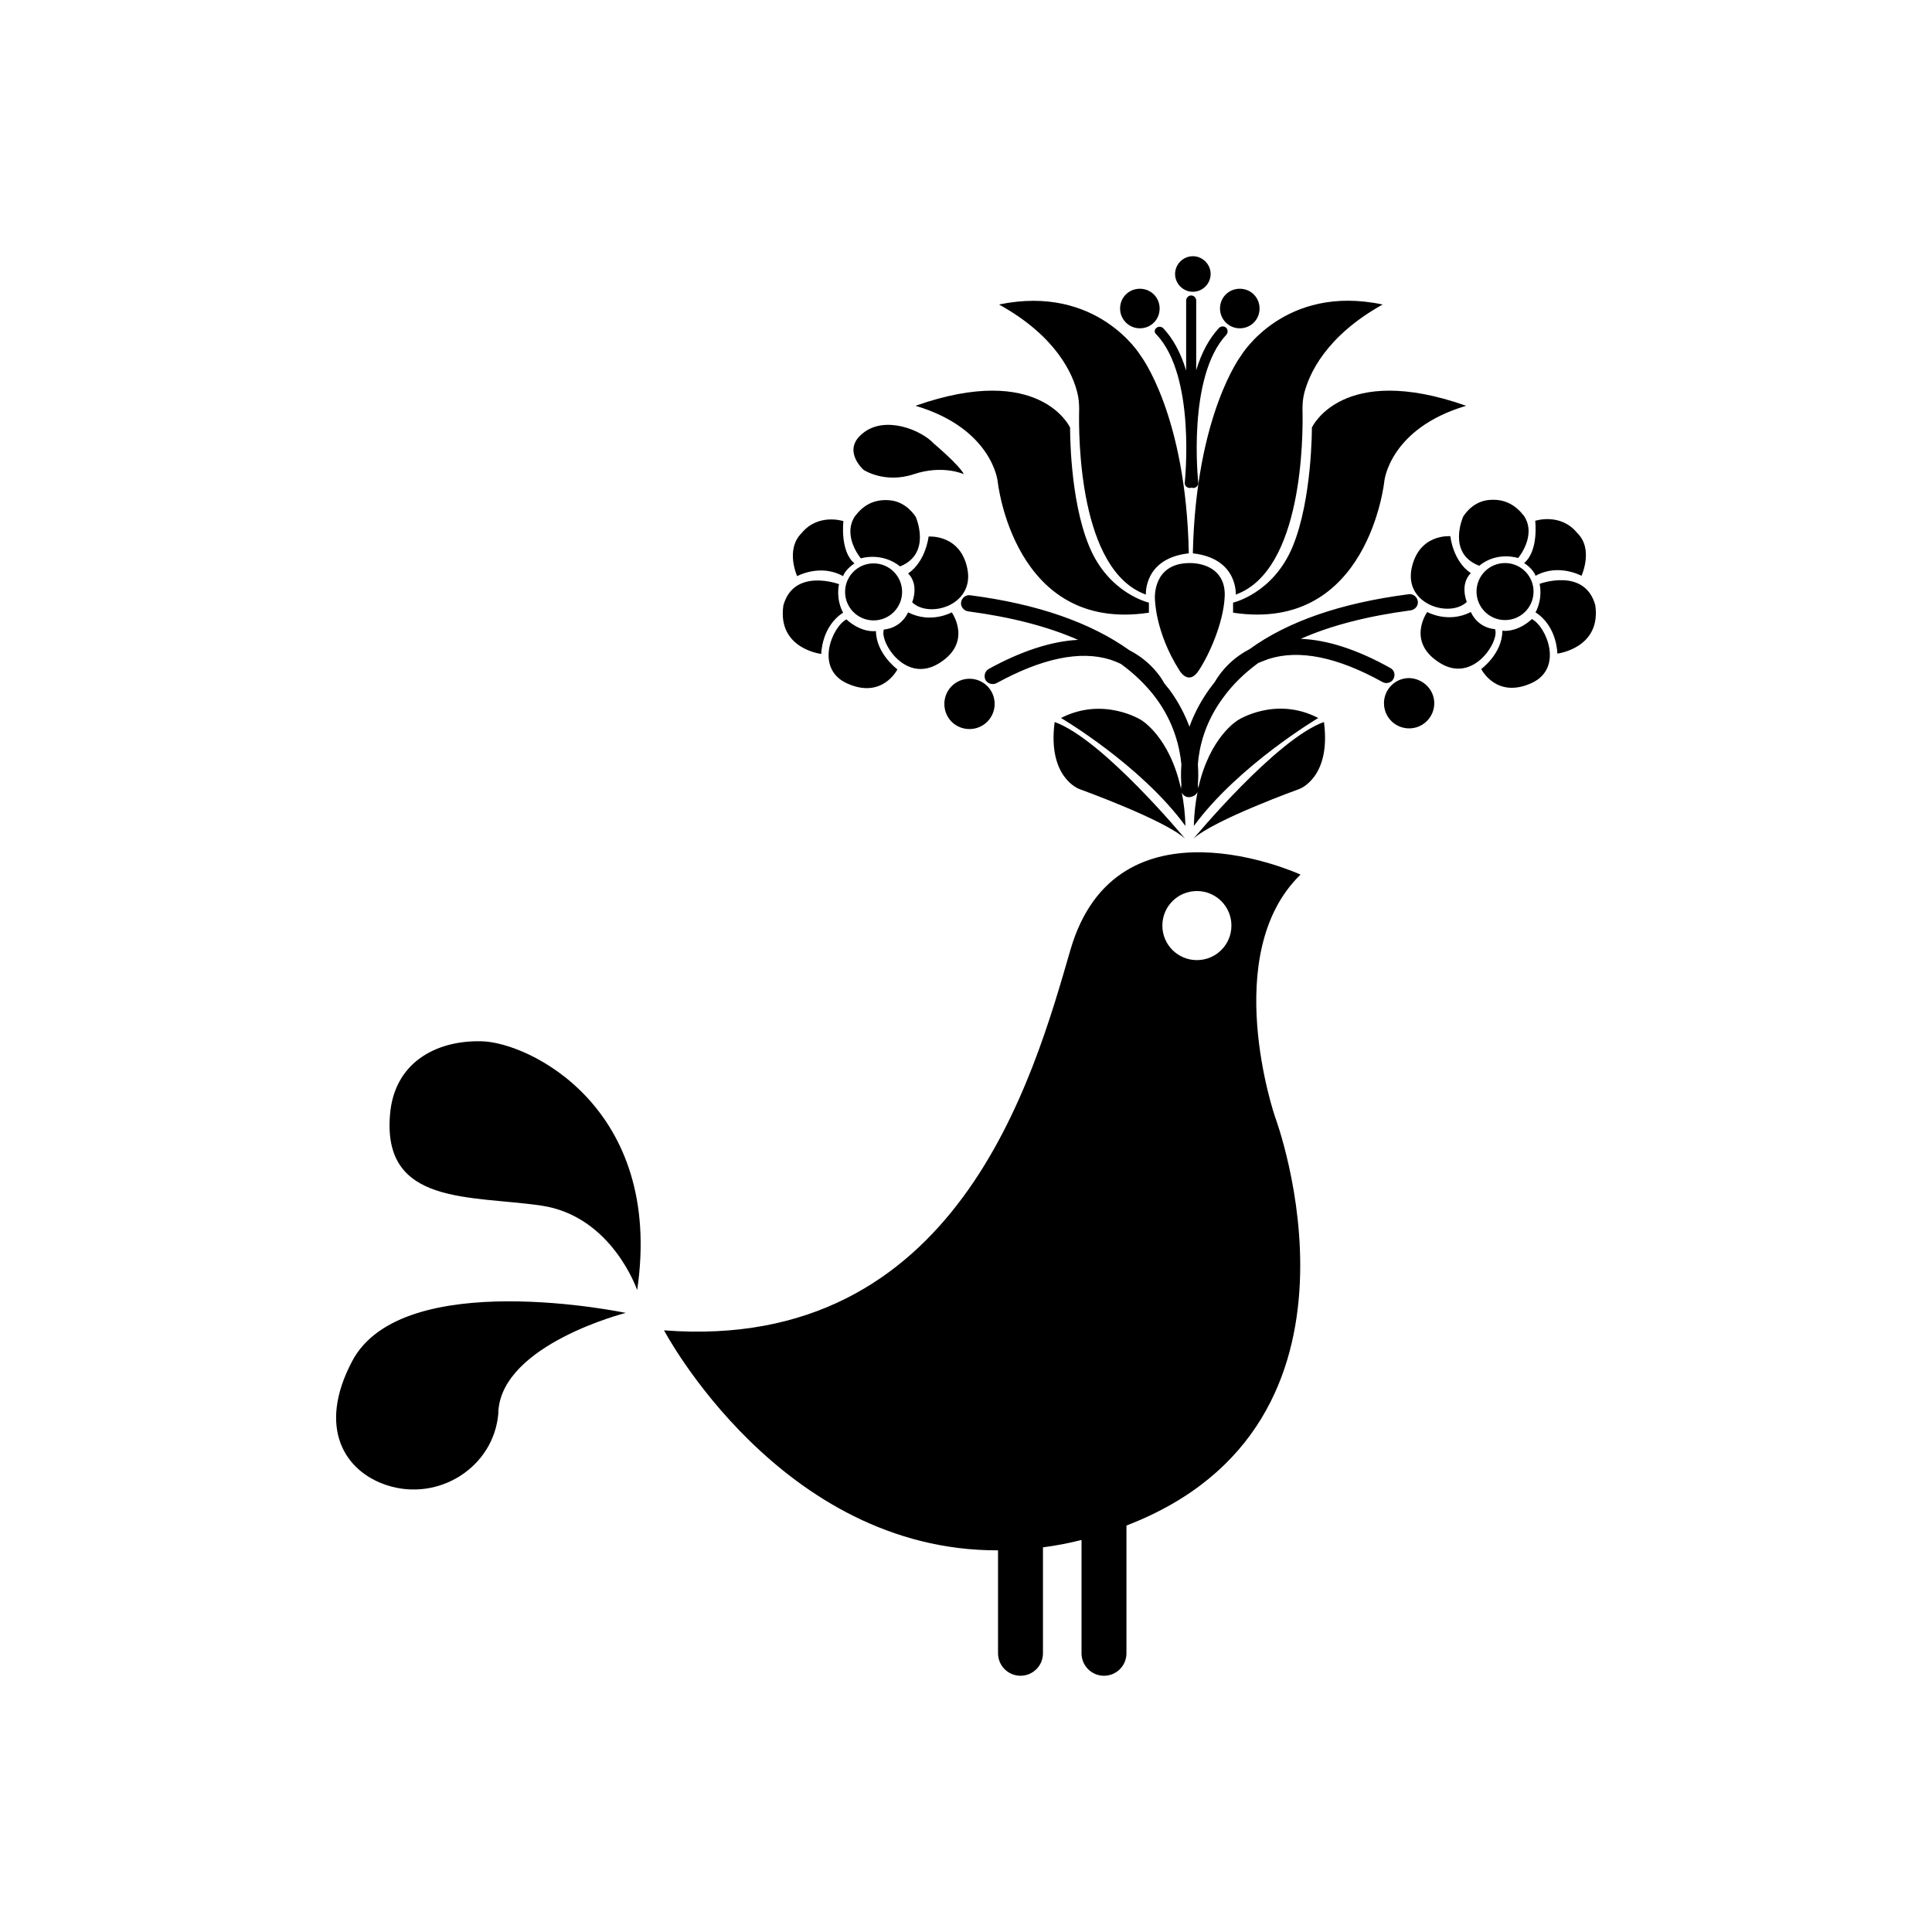 <?xml version="1.0" encoding="UTF-8"?>
<!-- Uploaded to: SVG Repo, www.svgrepo.com, Generator: SVG Repo Mixer Tools -->
<svg fill="#000000" width="800px" height="800px" version="1.1" viewBox="144 144 512 512" xmlns="http://www.w3.org/2000/svg">
 <path d="m488.65 375.78c-0.535-0.266-48.703-22.129-60.965 19.906-9.863 34.039-29.949 106.82-107.71 100.87 0 0 30.84 58.477 88.516 58.301v27.285c0 3.289 2.668 5.953 5.953 5.953 3.289 0 5.953-2.668 5.953-5.953v-28.082c3.379-0.445 6.754-1.066 10.219-1.957v30.039c0 3.289 2.668 5.953 5.953 5.953 3.289 0 5.953-2.668 5.953-5.953v-33.859c70.031-26.93 39.371-108.33 39.371-108.33 0.004-0.004-14.84-43.195 6.758-64.168zm-27.461 22.66c-5.066 0-9.152-4.09-9.152-9.152 0-5.066 4.09-9.152 9.152-9.152 5.066 0 9.152 4.09 9.152 9.152 0 5.066-4.09 9.152-9.152 9.152zm-151.35 93.492s-32.617 8.266-33.77 26.039v0.535c-1.156 14.309-15.82 23.551-29.504 19.105-11.02-3.555-18.664-15.02-9.242-32.883 13.328-25.238 72.516-12.797 72.516-12.797zm3.019-6.043s-6.664-19.641-25.418-22.395c-18.84-2.754-42.125 0-40.082-24.086 1.066-13.598 11.91-19.73 24.172-19.461 12.535 0.18 48.438 17.508 41.328 65.941zm145.21-119.62c-5.332-4.977-27.996-13.152-27.996-13.152s-8.531-2.934-6.578-17.773c12.715 4.531 34.574 30.926 34.574 30.926zm36.793-30.93c1.957 14.84-6.578 17.773-6.578 17.773s-22.66 8.176-27.996 13.152c0.004 0.004 21.867-26.391 34.574-30.926zm-113.04-13.953s-4 8.086-13.508 3.644c-8.441-4-3.734-14.93 0-16.887 0 0 3.465 3.465 7.82 3.109 0.09 6.047 5.688 10.133 5.688 10.133zm11.02-1.598c-9.066 5.598-15.906-6.043-14.574-8.977 0 0 4.266-0.09 6.398-4.531 6.043 3.109 11.555 0 11.555 0s5.688 7.91-3.379 13.508zm-7.109-16.176s1.957-4.621-1.066-7.644c4.711-3.199 5.422-9.777 5.422-9.777s8.531-0.711 10.309 8.711c1.777 9.512-10.133 13.066-14.664 8.711zm-13.598-11.641s-4.977-5.867-1.602-11.109c2.133-2.844 4.977-4.711 9.422-4.266 4.445 0.445 6.754 4.445 6.754 4.445s4.266 9.688-4.176 13.062c-4.887-3.91-10.398-2.133-10.398-2.133zm-16.883 4.711s-3.199-7.019 1.156-11.375c4.445-5.422 11.109-3.199 11.109-3.199s-0.977 8 2.934 11.199c0 0-2.398 1.512-3.023 3.379-6.047-3.383-12.176-0.004-12.176-0.004zm6.398 20.617s-11.73-1.332-10.043-12.887c2.844-10.043 14.754-5.598 14.754-5.598s-0.977 3.644 1.066 7.555c-5.777 3.731-5.777 10.93-5.777 10.93zm21.418-16.441c0 4.176-3.379 7.555-7.555 7.555s-7.555-3.379-7.555-7.555 3.379-7.555 7.555-7.555 7.555 3.379 7.555 7.555zm24.527 29.684c0 3.644-2.934 6.664-6.664 6.664-3.734 0-6.664-2.934-6.664-6.664 0-3.644 2.934-6.664 6.664-6.664 3.731-0.004 6.664 3.019 6.664 6.664zm102.82-5.777c-11.996-6.664-22.129-8.711-30.215-6.133-0.977 0.355-1.867 0.711-2.754 1.066-3.734 2.754-6.844 5.777-9.332 9.242-4.801 6.488-6.309 12.977-6.664 17.598 0.18 2.398 0.09 4.266 0 5.512 0 0.355 0.09 0.535 0.09 0.535v0.355c3.023-13.773 10.574-18.129 10.574-18.129s9.953-6.398 21.238-0.535c0 0-21.152 12.531-32.973 28.617 0.09-3.379 0.445-6.309 0.977-8.977-0.266 0.445-0.621 0.891-1.156 1.066-0.355 0.18-0.711 0.266-1.066 0.266h-0.355c-0.711-0.09-1.332-0.621-1.602-1.246 0.535 2.668 0.891 5.598 0.977 8.887-11.82-16.176-32.973-28.617-32.973-28.617 11.285-5.777 21.238 0.535 21.238 0.535s7.555 4.356 10.574 18.309v-0.355s0-0.266 0.09-0.711c-0.09-1.156-0.18-3.109 0-5.512-0.445-4.531-1.957-11.02-6.664-17.418-2.488-3.379-5.688-6.488-9.332-9.152-0.891-0.445-1.777-0.801-2.844-1.156-8-2.488-18.129-0.355-30.129 6.223-1.066 0.535-2.312 0.18-2.934-0.801-0.535-1.066-0.18-2.312 0.801-2.934 8.711-4.801 16.707-7.375 23.73-7.731-8.086-3.555-17.773-6.043-29.148-7.555-1.156-0.18-2.043-1.246-1.867-2.398 0.18-1.156 1.246-2.043 2.398-1.867 17.953 2.312 31.992 7.289 42.215 14.574 5.867 3.023 8.621 7.555 9.152 8.621 0.445 0.621 0.977 1.246 1.422 1.777 2.488 3.379 4.176 6.754 5.332 9.863 1.156-3.199 2.844-6.578 5.332-10.043 0.445-0.621 0.977-1.246 1.422-1.867 0.621-1.066 3.289-5.598 9.152-8.621 10.133-7.375 24.262-12.266 42.215-14.574 1.156-0.18 2.223 0.711 2.398 1.867 0.18 1.156-0.711 2.223-1.867 2.398-11.375 1.512-21.152 4-29.148 7.555 7.019 0.266 15.02 2.844 23.73 7.731 1.066 0.535 1.422 1.867 0.801 2.934-0.527 0.977-1.859 1.332-2.836 0.801zm39.637 0.176c-9.508 4.445-13.508-3.644-13.508-3.644s5.598-4.09 5.598-10.133c4.445 0.355 7.82-3.109 7.82-3.109 3.82 1.957 8.441 12.891 0.09 16.887zm-24.441-5.242c-9.066-5.598-3.379-13.508-3.379-13.508s5.512 3.109 11.555 0c2.043 4.445 6.398 4.531 6.398 4.531 1.336 2.934-5.598 14.574-14.574 8.977zm8.176-23.816c-3.023 3.023-1.066 7.644-1.066 7.644-4.531 4.266-16.441 0.711-14.664-8.711 1.867-9.508 10.309-8.711 10.309-8.711s0.625 6.578 5.422 9.777zm-2.043-14.93s2.223-4 6.754-4.445c4.445-0.445 7.289 1.512 9.422 4.266 3.379 5.242-1.602 11.109-1.602 11.109s-5.512-1.867-10.309 2.043c-8.621-3.285-4.266-12.973-4.266-12.973zm19.105 1.066s6.664-2.223 11.109 3.199c4.445 4.266 1.156 11.375 1.156 11.375s-6.133-3.379-12.176 0c-0.621-1.867-3.023-3.379-3.023-3.379 3.914-3.285 2.934-11.195 2.934-11.195zm5.867 35.191s0-7.199-5.777-10.93c2.043-3.91 1.066-7.555 1.066-7.555s11.91-4.445 14.754 5.598c1.688 11.465-10.043 12.887-10.043 12.887zm-6.309-16.441c0 4.176-3.379 7.555-7.555 7.555s-7.555-3.379-7.555-7.555c0-4.176 3.379-7.555 7.555-7.555s7.555 3.379 7.555 7.555zm-26.309 29.594c0 3.644-2.934 6.664-6.664 6.664-3.644 0-6.664-2.934-6.664-6.664 0-3.644 2.934-6.664 6.664-6.664 3.644 0.09 6.664 3.019 6.664 6.664zm-64.785-37.148c4.356 0 9.598 2.133 9.242 8.977-0.355 6.934-4.09 15.285-6.844 19.461-2.754 4.266-5.156 0-5.156 0-6.488-10.219-6.488-19.02-6.488-19.02 0.004 0.004-0.707-9.418 9.246-9.418zm-72.695-41.68c33.059-11.641 40.969 5.777 40.969 5.777s-0.18 18.93 5.066 31.461c5.156 12.531 15.82 14.93 15.82 14.93v2.668c-35.902 5.422-40.082-34.836-40.082-34.836 0-0.004-1.422-13.957-21.773-20zm22.129-26.84c26.129-5.422 37.504 13.508 37.504 13.508s12.086 15.641 12.797 52.434c-11.996 1.332-11.375 10.93-11.375 10.93-17.773-6.398-17.863-41.945-17.684-49.059 0-1.422-0.09-2.844-0.445-4.266-1.156-4.973-5.512-15.102-20.797-23.547zm123.8 26.84c-20.352 6.043-21.684 19.996-21.684 19.996s-4.176 40.258-40.082 34.836v-2.668s10.664-2.398 15.82-14.93 5.066-31.461 5.066-31.461c-0.004 0.004 7.906-17.414 40.879-5.773zm-22.129-26.84c-15.285 8.531-19.551 18.664-20.797 23.551-0.355 1.422-0.445 2.844-0.445 4.266 0.18 7.109 0.09 42.656-17.684 49.059 0 0 0.621-9.598-11.375-10.93 0.801-36.793 12.797-52.434 12.797-52.434 0-0.004 11.375-19.02 37.504-13.512zm-137.66 34.039c5.777-4.621 15.285-0.891 18.75 2.844 0 0 6.844 5.777 7.91 8.086 0 0-5.512-2.578-13.242 0s-13.332-1.156-13.332-1.156c0.004 0.004-5.949-5.242-0.086-9.773zm77.676-27.816c0.535-0.445 1.332-0.445 1.867 0.09 2.578 2.754 4.621 6.488 6.043 11.199v-18.578c0-0.711 0.621-1.332 1.332-1.332 0.711 0 1.332 0.621 1.332 1.332v18.484c1.422-4.711 3.465-8.441 6.043-11.199 0.535-0.535 1.332-0.535 1.867-0.09 0.535 0.535 0.535 1.332 0.09 1.867-10.488 11.199-7.465 38.926-7.465 39.191 0.09 0.711-0.445 1.332-1.156 1.422h-0.18c-0.18 0-0.266 0-0.445-0.09-0.18 0.09-0.266 0.09-0.445 0.09h-0.18c-0.711-0.09-1.246-0.711-1.156-1.422 0-0.266 3.023-27.996-7.465-39.191-0.703-0.531-0.617-1.328-0.082-1.773zm-9.598-5.156c0-2.934 2.312-5.242 5.242-5.242 2.934 0 5.242 2.312 5.242 5.242 0 2.934-2.312 5.242-5.242 5.242-2.934 0.004-5.242-2.398-5.242-5.242zm26.48 0c0-2.934 2.312-5.242 5.242-5.242 2.934 0 5.242 2.312 5.242 5.242 0 2.934-2.312 5.242-5.242 5.242-2.93 0.004-5.242-2.398-5.242-5.242zm-11.906-9.152c0-2.578 2.133-4.711 4.711-4.711s4.711 2.133 4.711 4.711-2.133 4.711-4.711 4.711-4.711-2.133-4.711-4.711z"/>
</svg>